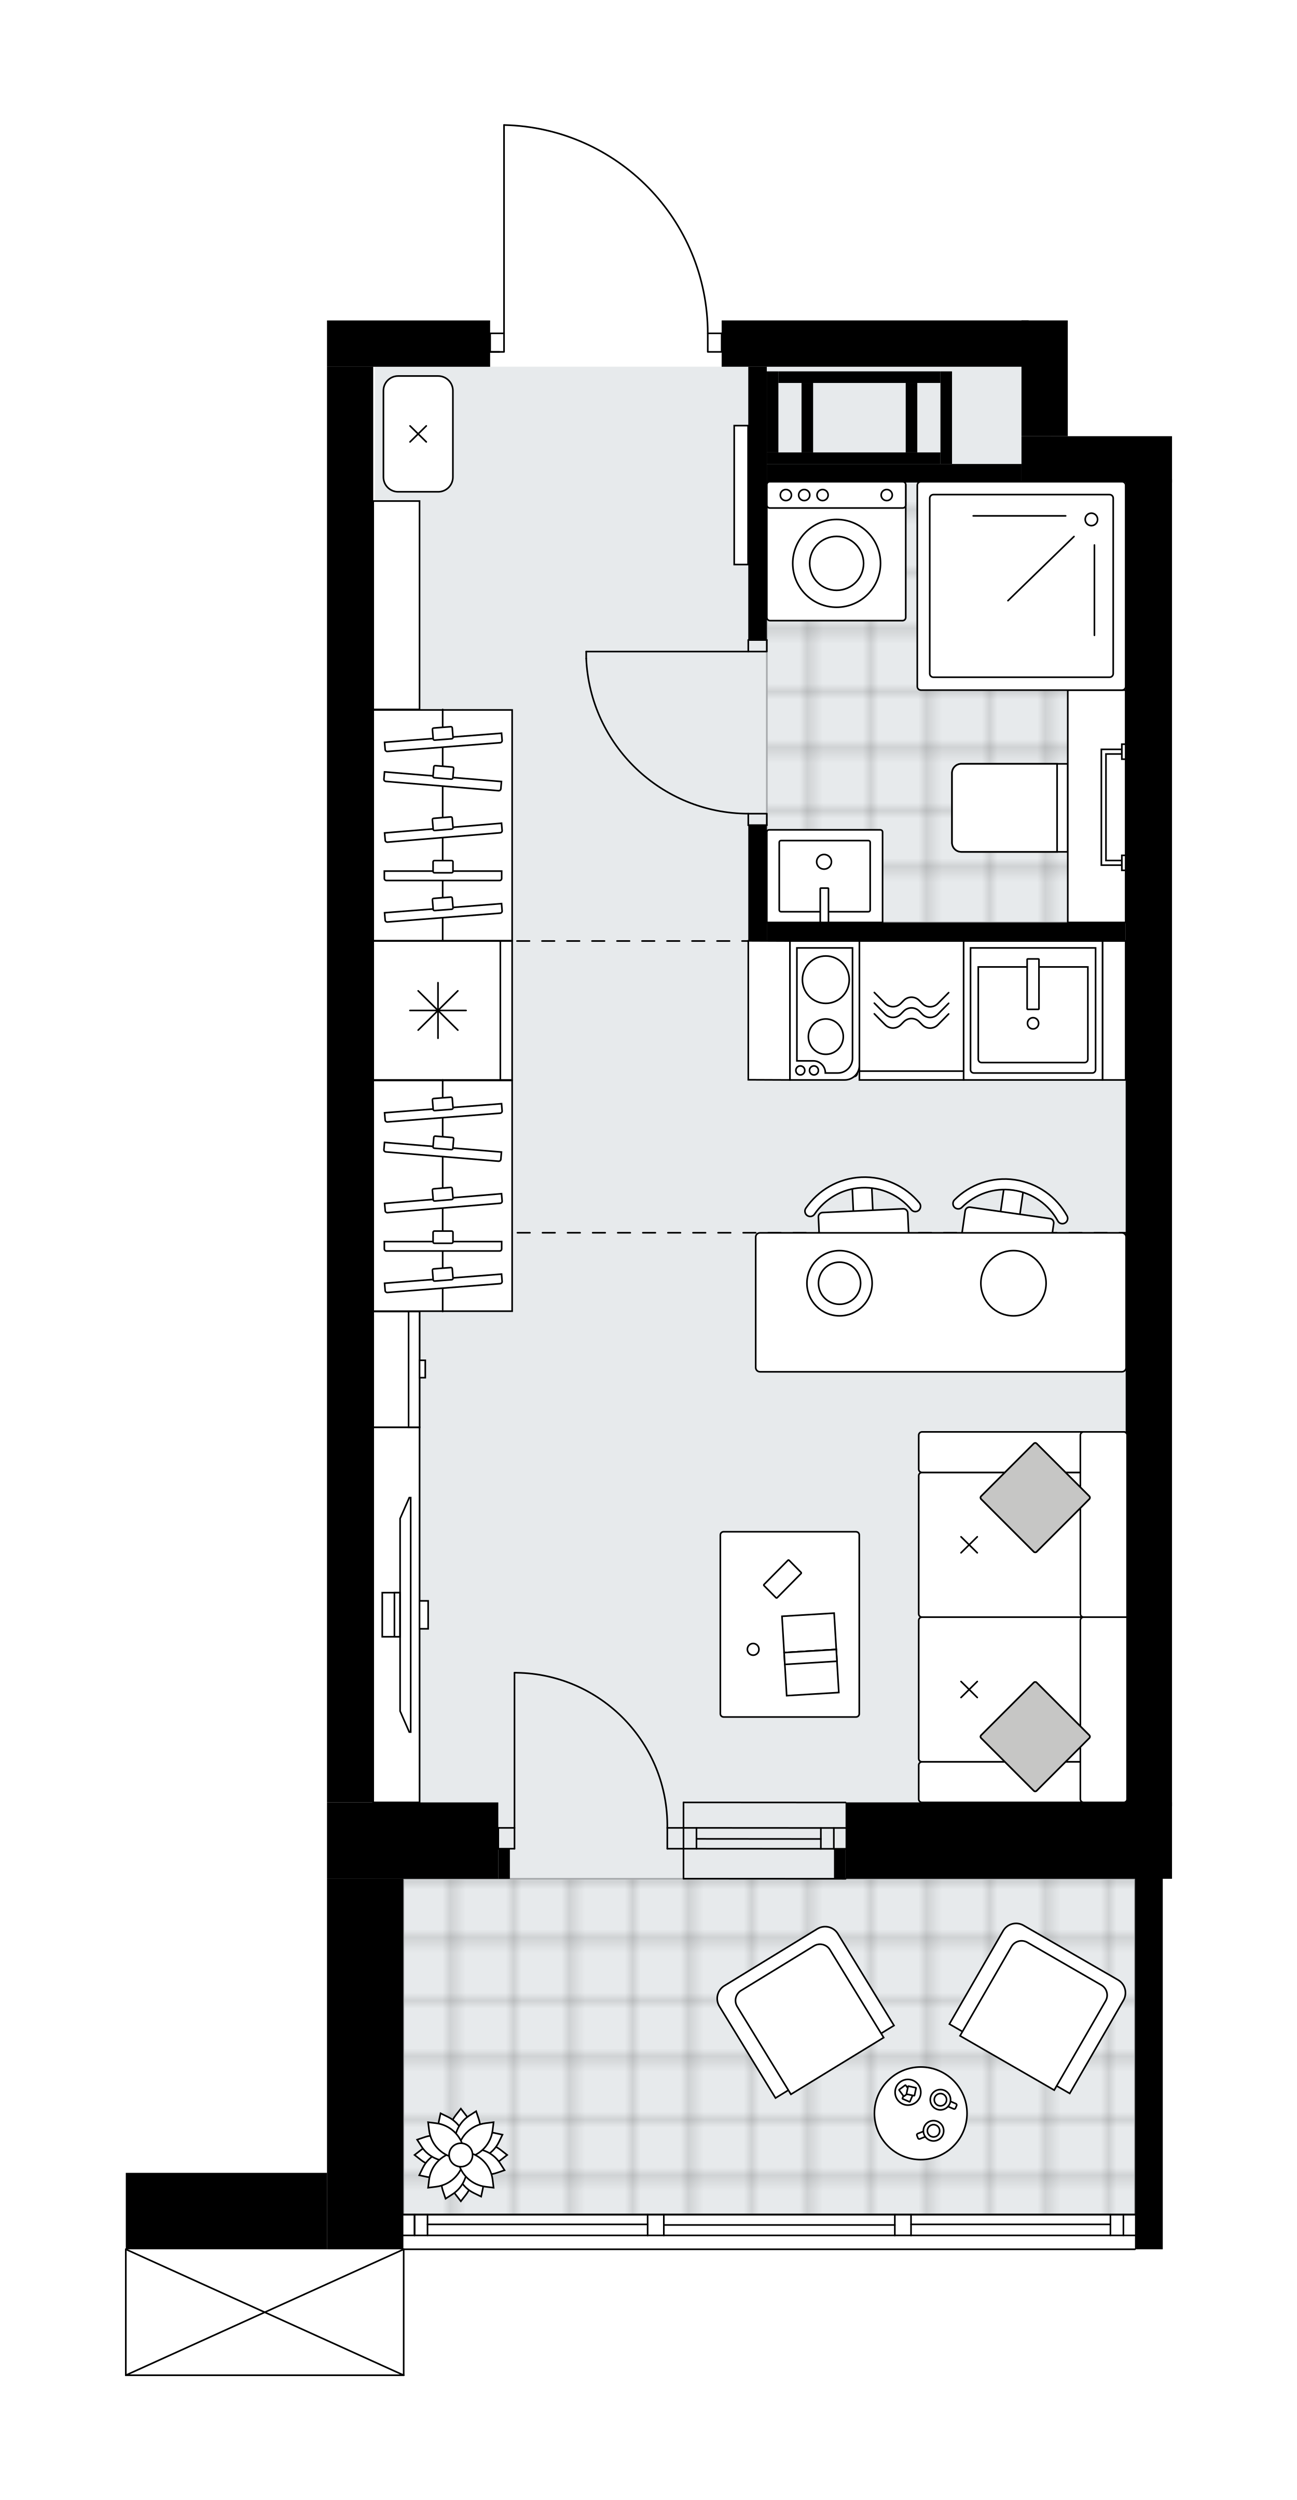 <svg xmlns="http://www.w3.org/2000/svg" xmlns:xlink="http://www.w3.org/1999/xlink" height="2000px" id="Layer_1" style="enable-background:new 0 0 1037.67 2000;" version="1.1" viewBox="0 0 1037.67 2000" width="1037.67px" x="0px" y="0px" xml:space="preserve">
<style type="text/css">
	.st0{fill:none;}
	.st1{opacity:0.25;fill:none;stroke:#000000;stroke-width:0.4;stroke-miterlimit:10;}
	.st2{fill:#FFFFFF;}
	.st3{fill:#E7EAEC;}
	.st4{fill:url(#SVGID_1_);stroke:#A6A8AB;stroke-width:1.3;stroke-miterlimit:10;}
	
		.st5{fill:url(#SVGID_00000105422477551219083140000014435519525584560256_);stroke:#A6A8AB;stroke-width:1.3;stroke-miterlimit:10;}
	.st6{fill:none;stroke:#000000;stroke-width:1.3;stroke-linecap:round;stroke-linejoin:round;stroke-miterlimit:10;}
	.st7{fill:none;stroke:#000000;stroke-width:1.3;stroke-linecap:round;stroke-linejoin:round;}
	.st8{fill:none;stroke:#000000;stroke-width:1.3;stroke-linecap:round;stroke-linejoin:round;stroke-dasharray:10.034,10.034;}
	.st9{fill:none;stroke:#000000;stroke-width:1.3;stroke-linecap:round;stroke-linejoin:round;stroke-dasharray:10.003,10.003;}
	.st10{fill:#FFFFFF;stroke:#000000;stroke-width:1.3;stroke-linecap:round;stroke-miterlimit:10;}
	.st11{fill:none;stroke:#000000;stroke-width:1.3;stroke-linecap:round;stroke-miterlimit:10;}
	.st12{fill:#C6C6C5;stroke:#000000;stroke-width:1.3;stroke-linecap:round;stroke-miterlimit:10;}
	.st13{fill:#FFFFFF;stroke:#000000;stroke-width:1.3;stroke-linecap:round;stroke-linejoin:round;stroke-miterlimit:10;}
	.st14{font-family:'Arial-BoldMT';}
	.st15{font-size:97.083px;}
	.st16{font-size:82.147px;}
	.st17{font-family:'ArialMT';}
	.st18{font-size:40px;}
</style>
<pattern height="14.57" id="New_Pattern_Swatch_1" patternUnits="userSpaceOnUse" style="overflow:visible;" viewBox="7.49 -22.06 14.57 14.57" width="14.57" x="-481.45">
	<g>
		<rect class="st0" height="14.57" width="14.57" x="7.49" y="-22.06" />
		<g>
			<rect class="st1" height="7.29" width="7.29" x="14.77" y="-7.49" />
		</g>
		<g>
			<rect class="st1" height="7.29" width="7.29" x="0.2" y="-7.49" />
		</g>
		<g>
			<rect class="st1" height="7.29" width="7.29" x="22.06" y="-14.77" />
		</g>
		<g>
			<rect class="st1" height="7.29" width="7.29" x="7.49" y="-14.77" />
			<rect class="st1" height="7.29" width="7.29" x="14.77" y="-22.06" />
		</g>
		<g>
			<rect class="st1" height="7.29" width="7.29" x="0.2" y="-22.06" />
		</g>
		<g>
			<rect class="st1" height="7.29" width="7.29" x="22.06" y="-29.35" />
		</g>
		<g>
			<rect class="st1" height="7.29" width="7.29" x="7.49" y="-29.35" />
		</g>
	</g>
</pattern>
<path class="st2" d="M100.65,1738.1h160.97v-235.19v-61.12  V293.38v0v-37.05h130.51v9.68h10.46V100c0,0,0-0.01,0-0.01c0,0,0,0,0-0.01c0-0.06,0.02-0.11,0.03-0.16  c0.01-0.03,0.01-0.06,0.02-0.08c0.09-0.22,0.29-0.37,0.55-0.38c0.02,0,0.03-0.01,0.05-0.01c0,0,0,0,0.01,0c0,0,0.01,0,0.01,0  c43.99,0.98,85.16,18.84,115.93,50.3c30.61,31.3,47.54,72.61,47.7,116.37h10.47l0,0v-9.7h239.87v0h37.04v92.61h83.39v34.4v2.66  v1055.8v3.1v58.01h-7.41v296.37H908.7c0,0,0,0,0,0c0,0.36-0.29,0.65-0.65,0.65H323.62V1900c0,0,0,0.01,0,0.01  c0,0.04-0.01,0.07-0.02,0.11c-0.01,0.05-0.01,0.1-0.03,0.15c0,0,0,0,0,0.01c0,0.01-0.01,0.01-0.01,0.01  c-0.05,0.1-0.12,0.17-0.2,0.23c-0.02,0.02-0.04,0.03-0.07,0.05c-0.09,0.05-0.2,0.09-0.31,0.09c0,0,0,0-0.01,0c0,0,0,0,0,0H100.65  c0,0,0,0,0,0c0,0,0,0-0.01,0c-0.11,0-0.21-0.04-0.31-0.09c-0.02-0.01-0.05-0.03-0.07-0.05c-0.08-0.06-0.15-0.14-0.2-0.23  c0-0.01-0.01-0.01-0.01-0.01c0,0,0,0,0-0.01c-0.02-0.05-0.02-0.1-0.03-0.15c-0.01-0.04-0.02-0.07-0.02-0.11c0,0,0-0.01,0-0.01  v-100.75c0,0,0-0.01,0-0.01c0-0.04,0.01-0.07,0.02-0.11c0.01-0.05,0.01-0.1,0.03-0.15c0,0,0,0,0-0.01c0.01-0.02,0.03-0.04,0.04-0.06  c0.03-0.05,0.06-0.1,0.1-0.14c0.03-0.03,0.06-0.04,0.1-0.06c0.04-0.02,0.07-0.05,0.11-0.07c0.04-0.02,0.09-0.02,0.14-0.03  c0.03-0.01,0.07-0.02,0.1-0.02h0V1738.1z" id="background" />
<g id="floor">
	<polygon class="st3" points="840.91,366.53 840.91,293.31 299.9,293.31 299.9,1771.47 909.29,1771.47 909.29,366.53  " />
	<pattern id="SVGID_1_" patternTransform="matrix(6.346 0 0 6.346 35973.895 27444.244)" xlink:href="#New_Pattern_Swatch_1">
	</pattern>
	<polygon class="st4" points="741.31,385.34 741.31,385.34 613.51,385.34 613.51,737.89 896.9,737.89 896.9,385.34  " />
	
		<pattern id="SVGID_00000029046948851692764440000013921258186365227680_" patternTransform="matrix(6.346 0 0 6.346 35973.895 27444.244)" xlink:href="#New_Pattern_Swatch_1">
	</pattern>
	
		<rect height="268.58" style="fill:url(#SVGID_00000029046948851692764440000013921258186365227680_);stroke:#A6A8AB;stroke-width:1.3;stroke-miterlimit:10;" width="585.32" x="322.73" y="1502.89" />
	<rect class="st6" height="9.26" width="14.82" x="598.67" y="511.94" />
	<rect class="st6" height="9.26" width="14.82" x="598.67" y="650.86" />
	<line class="st6" x1="598.67" x2="613.49" y1="511.94" y2="511.94" />
	<line class="st6" x1="598.67" x2="613.49" y1="660.12" y2="660.12" />
	<line class="st6" x1="598.67" x2="469.01" y1="521.2" y2="521.2" />
	<path class="st6" d="M598.67,650.86c-69.45-0.05-126.57-54.72-129.66-124.1" />
	<line class="st6" x1="469.01" x2="469.01" y1="521.2" y2="526.75" />
	<path class="st6" d="M566.25,266.66c0-90.62-72.4-164.65-163-166.66" />
	<line class="st6" x1="399.54" x2="392.14" y1="281.48" y2="281.48" />
	<line class="st6" x1="403.25" x2="403.25" y1="266.66" y2="100" />
	<rect class="st6" height="14.82" width="11.11" x="566.25" y="266.66" />
	<rect class="st6" height="14.82" width="11.11" x="392.14" y="266.66" />
	<path class="st6" d="M411.62,1338.06c0.61,0,1.21,0,1.82,0.01c67.52,1.01,121.44,56.56,120.44,124.08" />
	<line class="st6" x1="411.63" x2="411.62" y1="1462.16" y2="1338.06" />
	<line class="st6" x1="546.84" x2="533.88" y1="1462.15" y2="1462.15" />
	<line class="st6" x1="533.88" x2="533.88" y1="1462.15" y2="1478.82" />
	<line class="st6" x1="533.88" x2="546.84" y1="1478.82" y2="1478.82" />
	<line class="st6" x1="398.66" x2="411.63" y1="1478.83" y2="1478.83" />
	<line class="st6" x1="411.63" x2="411.63" y1="1478.83" y2="1462.16" />
	<line class="st6" x1="411.63" x2="398.66" y1="1462.16" y2="1462.16" />
	<line class="st6" x1="398.66" x2="398.66" y1="1478.83" y2="1462.16" />
	<line class="st6" x1="546.84" x2="676.5" y1="1462.15" y2="1462.23" />
	<line class="st6" x1="546.84" x2="676.5" y1="1478.82" y2="1478.9" />
	<line class="st6" x1="557.22" x2="656.73" y1="1470.94" y2="1471.02" />
	<line class="st6" x1="667.11" x2="667.11" y1="1462.23" y2="1478.9" />
	<line class="st6" x1="557.22" x2="557.22" y1="1462.15" y2="1478.82" />
	<line class="st6" x1="546.84" x2="676.5" y1="1441.78" y2="1441.86" />
	<line class="st6" x1="676.5" x2="546.84" y1="1502.88" y2="1502.8" />
	<line class="st6" x1="656.73" x2="656.73" y1="1462.22" y2="1478.89" />
	<line class="st6" x1="546.84" x2="546.84" y1="1441.78" y2="1502.8" />
	<line class="st6" x1="322.73" x2="908.05" y1="1771.47" y2="1771.47" />
	<line class="st6" x1="331.66" x2="331.66" y1="1771.47" y2="1788.14" />
	<line class="st6" x1="898.79" x2="898.79" y1="1771.47" y2="1788.14" />
	<line class="st6" x1="518.14" x2="342.03" y1="1779.34" y2="1779.34" />
	<line class="st6" x1="888.41" x2="728.88" y1="1779.34" y2="1779.34" />
	<line class="st6" x1="888.41" x2="888.41" y1="1788.14" y2="1771.47" />
	<line class="st6" x1="331.66" x2="331.66" y1="1771.47" y2="1788.14" />
	<line class="st6" x1="342.03" x2="342.03" y1="1788.14" y2="1771.47" />
	<line class="st6" x1="531.1" x2="531.1" y1="1771.47" y2="1788.14" />
	<line class="st6" x1="531.1" x2="518.14" y1="1788.14" y2="1788.14" />
	<line class="st6" x1="518.14" x2="518.14" y1="1788.14" y2="1771.47" />
	<line class="st6" x1="518.14" x2="531.1" y1="1771.47" y2="1771.47" />
	<line class="st6" x1="908.05" x2="322.73" y1="1799.25" y2="1799.25" />
	<line class="st6" x1="728.88" x2="728.88" y1="1771.47" y2="1788.14" />
	<line class="st6" x1="728.88" x2="715.91" y1="1788.14" y2="1788.14" />
	<line class="st6" x1="715.91" x2="715.91" y1="1788.14" y2="1771.47" />
	<line class="st6" x1="715.91" x2="728.88" y1="1771.47" y2="1771.47" />
	<line class="st6" x1="715.91" x2="531.1" y1="1779.81" y2="1779.81" />
	<line class="st6" x1="728.88" x2="908.05" y1="1771.47" y2="1771.47" />
	<line class="st6" x1="715.91" x2="531.1" y1="1771.47" y2="1771.47" />
	<line class="st6" x1="518.14" x2="322.73" y1="1771.47" y2="1771.47" />
	<line class="st6" x1="728.88" x2="908.05" y1="1788.14" y2="1788.14" />
	<line class="st6" x1="715.91" x2="531.1" y1="1788.14" y2="1788.14" />
	<line class="st6" x1="518.14" x2="322.73" y1="1788.14" y2="1788.14" />
	<g>
		<g>
			<line class="st7" x1="900.59" x2="895.59" y1="986.11" y2="986.11" />
			<line class="st8" x1="885.56" x2="308.61" y1="986.11" y2="986.11" />
			<line class="st7" x1="303.6" x2="298.6" y1="986.11" y2="986.11" />
		</g>
	</g>
	<g>
		<g>
			<line class="st7" x1="598.68" x2="593.68" y1="752.73" y2="752.73" />
			<line class="st9" x1="583.68" x2="308.6" y1="752.73" y2="752.73" />
			<line class="st7" x1="303.6" x2="298.6" y1="752.73" y2="752.73" />
		</g>
	</g>
	<rect height="61.11" width="261.17" x="676.5" y="1441.77" />
	<rect height="24.06" width="9.26" x="667.24" y="1478.82" />
	<rect height="298.94" width="22.22" x="908.05" y="1500.31" />
	<rect height="1061.55" width="37.08" x="900.59" y="383.32" />
	<rect height="37.05" width="120.44" x="817.24" y="348.92" />
	<rect height="92.61" width="37.04" x="817.24" y="256.31" />
	<rect height="37.05" width="245.6" x="577.36" y="256.31" />
	<rect height="218.57" width="14.81" x="598.67" y="293.37" />
	<rect height="14.81" width="203.75" x="613.49" y="371.16" />
	<rect height="9.27" width="138.92" x="613.49" y="361.9" />
	<rect height="74.09" width="9.26" x="752.41" y="297.07" />
	<rect height="9.27" width="129.66" x="622.74" y="297.07" />
	<rect height="64.83" width="9.26" x="613.49" y="297.07" />
	<rect height="55.57" width="9.26" x="641.27" y="306.33" />
	<rect height="55.56" width="9.26" x="724.62" y="306.33" />
	<rect height="92.61" width="14.81" x="598.68" y="660.12" />
	<rect height="14.84" width="287.09" x="613.5" y="737.89" />
	<rect height="24.08" width="9.26" x="398.66" y="1478.83" />
	<rect height="61.12" width="137.04" x="261.62" y="1441.79" />
	<rect height="296.37" width="61.11" x="261.62" y="1502.91" />
	<rect height="1148.41" width="36.97" x="261.62" y="293.38" />
	<rect height="37.05" width="130.51" x="261.62" y="256.33" />
	<line class="st6" x1="322.97" x2="100.65" y1="1900" y2="1900" />
	<line class="st6" x1="100.65" x2="100.65" y1="1900" y2="1799.25" />
	<line class="st6" x1="322.97" x2="322.97" y1="1799.25" y2="1900" />
	<line class="st6" x1="100.65" x2="322.97" y1="1799.25" y2="1900" />
	<line class="st6" x1="322.97" x2="100.65" y1="1799.25" y2="1900" />
	<rect height="61.16" width="160.97" x="100.65" y="1738.1" />
</g>
<g id="mebel">
	<g>
		<path class="st10" d="M368.7,1760.84l3.97-5.08c6.81-8.72,7.26-20.83,1.12-30.03l-5.08-1.93l-5.08,1.93    c-6.15,9.2-5.7,21.31,1.12,30.03L368.7,1760.84z" />
		<path class="st10" d="M368.7,1686.75l-3.97,5.08c-6.81,8.72-7.26,20.83-1.12,30.03l5.08,1.93l5.08-1.93    c6.15-9.2,5.7-21.31-1.12-30.03L368.7,1686.75z" />
		<path class="st10" d="M405.75,1723.8l-5.08-3.97c-8.72-6.81-20.83-7.26-30.03-1.12l-1.93,5.08l1.93,5.08    c9.2,6.15,21.31,5.7,30.03-1.12L405.75,1723.8z" />
		<path class="st10" d="M331.66,1723.8l5.08,3.97c8.72,6.81,20.83,7.26,30.03,1.12l1.93-5.08l-1.93-5.08    c-9.2-6.15-21.31-5.7-30.03,1.12L331.66,1723.8z" />
		<path class="st10" d="M384.93,1757.1l1.34-6.3c2.3-10.82-2.59-21.91-12.15-27.49l-5.42,0.49l-3.73,3.96    c-1.49,10.97,4.21,21.65,14.16,26.51L384.93,1757.1z" />
		<path class="st10" d="M352.48,1690.49l-1.34,6.3c-2.3,10.82,2.59,21.91,12.15,27.49l5.42-0.49l3.73-3.96    c1.49-10.97-4.21-21.65-14.16-26.51L352.48,1690.49z" />
		<path class="st10" d="M402.01,1707.57l-6.3-1.34c-10.82-2.3-21.91,2.59-27.49,12.15l0.49,5.42l3.96,3.73    c10.97,1.49,21.65-4.21,26.51-14.16L402.01,1707.57z" />
		<path class="st10" d="M335.4,1740.02l6.3,1.34c10.82,2.3,21.91-2.59,27.49-12.15l-0.49-5.42l-3.96-3.73    c-10.97-1.49-21.65,4.21-26.51,14.16L335.4,1740.02z" />
		<path class="st10" d="M356.49,1758.77l5.42-3.49c9.31-5.99,13.73-17.27,10.96-27.99l-4.16-3.5l-5.44,0.15    c-8.84,6.66-12.41,18.24-8.85,28.72L356.49,1758.77z" />
		<path class="st10" d="M380.92,1688.82l-5.42,3.49c-9.31,5.99-13.73,17.27-10.96,27.99l4.16,3.5l5.44-0.15    c8.84-6.66,12.41-18.24,8.85-28.72L380.92,1688.82z" />
		<path class="st10" d="M403.68,1736.01l-3.49-5.42c-5.99-9.31-17.27-13.73-27.99-10.96l-3.5,4.16l0.15,5.44    c6.66,8.84,18.24,12.41,28.72,8.85L403.68,1736.01z" />
		<path class="st10" d="M333.73,1711.58l3.49,5.42c5.99,9.31,17.27,13.73,27.99,10.96l3.5-4.16l-0.15-5.44    c-6.66-8.84-18.24-12.41-28.72-8.85L333.73,1711.58z" />
		<path class="st10" d="M342.51,1749.99l6.4-0.79c10.98-1.35,19.87-9.59,22.03-20.45l-2.23-4.96l-4.96-2.23    c-10.85,2.16-19.1,11.04-20.45,22.03L342.51,1749.99z" />
		<path class="st10" d="M394.9,1697.6l-6.4,0.79c-10.98,1.35-19.87,9.59-22.03,20.45l2.23,4.96l4.96,2.23    c10.85-2.16,19.1-11.04,20.45-22.03L394.9,1697.6z" />
		<path class="st10" d="M394.9,1749.99l-0.79-6.4c-1.35-10.98-9.59-19.87-20.45-22.03l-4.96,2.23l-2.23,4.96    c2.16,10.85,11.04,19.1,22.03,20.45L394.9,1749.99z" />
		<path class="st10" d="M342.51,1697.6l0.79,6.4c1.35,10.98,9.59,19.87,20.45,22.03l4.96-2.23l2.23-4.96    c-2.16-10.85-11.04-19.1-22.03-20.45L342.51,1697.6z" />
		<circle class="st10" cx="368.7" cy="1723.8" r="9.4" />
	</g>
	<g>
		<g>
			<path class="st10" d="M761.67,618.42v55.59c0,4.09,3.31,7.4,7.4,7.4h85.22v-70.39h-85.22     C764.98,611.03,761.67,614.34,761.67,618.42z" />
			<path class="st10" d="M761.67,618.42v55.59c0,4.08,3.31,7.4,7.4,7.4h76.67v-70.39h-76.67     C764.98,611.03,761.67,614.34,761.67,618.42z" />
		</g>
		
			<rect class="st10" height="46.31" transform="matrix(-8.947172e-11 1 -1 -8.947172e-11 1522.406 -232.464)" width="185.86" x="784.5" y="621.82" />
		<g>
			<g id="LWPOLYLINE_00000026854957251633891600000007666342489836874909_">
				<polygon class="st10" points="897.54,603.14 884.84,603.14 884.84,688.34 897.54,688.34 897.54,692.04 881.14,692.04       881.14,599.43 897.54,599.43     " />
			</g>
			<g id="LWPOLYLINE_00000124134192960358196960000008920790079999426198_">
				<rect class="st10" height="11.99" width="3.05" x="897.54" y="595.29" />
			</g>
			<g id="LWPOLYLINE_00000141449771117595420360000001990094196203021737_">
				<rect class="st10" height="11.99" width="3.05" x="897.54" y="684.2" />
			</g>
		</g>
	</g>
	<g>
		<path class="st10" d="M704.32,663.8h-89.02c-0.99,0-1.8,0.8-1.8,1.8v72.29h92.61V665.6C706.12,664.61,705.32,663.8,704.32,663.8z" />
		<path class="st10" d="M694.82,672.39h-70.01c-0.75,0-1.37,0.61-1.37,1.37v54.18c0,0.75,0.61,1.37,1.37,1.37h70.01    c0.75,0,1.37-0.61,1.37-1.37v-54.18C696.19,673,695.57,672.39,694.82,672.39z" />
		<ellipse class="st10" cx="659.29" cy="689.37" rx="5.93" ry="5.87" />
		<path class="st10" d="M662.5,710.43h-5.94c-0.17,0-0.32,0.14-0.32,0.32v26.83c0,0.17,0.14,0.32,0.32,0.32h5.94    c0.17,0,0.32-0.14,0.32-0.32v-26.83C662.82,710.58,662.68,710.43,662.5,710.43z" />
	</g>
	<g>
		<path class="st10" d="M616.1,385.34h105.95c1.43,0,2.59,1.16,2.59,2.59v105.95c0,1.43-1.16,2.59-2.59,2.59H616.1    c-1.43,0-2.59-1.16-2.59-2.59V387.93C613.51,386.5,614.67,385.34,616.1,385.34z" />
		<path class="st10" d="M615.85,385.34H722.3c1.29,0,2.34,1.05,2.34,2.34v16.34c0,1.29-1.05,2.34-2.34,2.34H615.85    c-1.29,0-2.34-1.05-2.34-2.34v-16.34C613.51,386.39,614.56,385.34,615.85,385.34z" />
		<circle class="st10" cx="669.35" cy="450.64" r="35.12" />
		<circle class="st10" cx="669.35" cy="450.64" r="21.57" />
		<ellipse class="st10" cx="628.74" cy="396.01" rx="4.46" ry="4.43" />
		<ellipse class="st10" cx="643.42" cy="396.01" rx="4.46" ry="4.43" />
		<ellipse class="st10" cx="658.1" cy="396.01" rx="4.46" ry="4.43" />
		<ellipse class="st10" cx="709.42" cy="396.01" rx="4.46" ry="4.43" />
	</g>
	<g>
		<path class="st10" d="M736.79,552.04h160.89c1.61,0,2.91-1.3,2.91-2.91V388.24c0-1.61-1.3-2.91-2.91-2.91H736.79    c-1.61,0-2.91,1.3-2.91,2.91v160.89C733.88,550.74,735.19,552.04,736.79,552.04z" />
		<path class="st10" d="M746.75,541.74h140.97c1.61,0,2.91-1.3,2.91-2.91V398.55c0-1.61-1.3-2.91-2.91-2.91H746.75    c-1.61,0-2.91,1.3-2.91,2.91v140.28C743.85,540.44,745.15,541.74,746.75,541.74z" />
		<ellipse class="st10" cx="873.17" cy="415.48" rx="4.96" ry="5" />
		<g>
			<line class="st10" x1="859.25" x2="806.43" y1="429.17" y2="480.49" />
			<line class="st10" x1="875.6" x2="875.6" y1="435.98" y2="508.21" />
			<line class="st10" x1="852.59" x2="778.63" y1="412.66" y2="412.66" />
		</g>
	</g>
	<g>
		<path class="st10" d="M318.51,393.4h32.09c6.48,0,11.74-5.26,11.74-11.74v-69.14c0-6.48-5.26-11.74-11.74-11.74h-32.09    c-6.48,0-11.74,5.26-11.74,11.74v69.14C306.77,388.14,312.02,393.4,318.51,393.4z" />
		<g>
			<line class="st10" x1="328.05" x2="341.05" y1="340.69" y2="353.49" />
			<line class="st10" x1="328.05" x2="341.05" y1="353.49" y2="340.69" />
		</g>
	</g>
	<rect class="st10" height="166.7" width="37.05" x="298.6" y="400.8" />
	<g>
		
			<rect class="st10" height="111.14" transform="matrix(-1.836970e-16 1 -1 -1.836970e-16 1162.465 454.134)" width="111.14" x="298.6" y="752.73" />
		
			<rect class="st10" height="101.71" transform="matrix(-1.836970e-16 1 -1 -1.836970e-16 1157.754 458.845)" width="111.14" x="293.89" y="757.44" />
		<g>
			<g>
				<line class="st10" x1="350.42" x2="350.42" y1="830.53" y2="786.07" />
				<line class="st10" x1="327.98" x2="372.87" y1="808.3" y2="808.3" />
			</g>
			<g>
				<line class="st10" x1="366.3" x2="334.55" y1="824.02" y2="792.58" />
				<line class="st10" x1="334.55" x2="366.3" y1="824.02" y2="792.58" />
			</g>
		</g>
	</g>
	<g>
		<rect class="st10" height="184.56" width="111.14" x="298.6" y="864.27" />
		<line class="st10" x1="354.17" x2="354.17" y1="1049.09" y2="863.87" />
		<g>
			<g>
				<path class="st10" d="M399.69,1000.7h-90.52c-0.93,0-1.68-0.75-1.68-1.68v-5.87h93.87v5.87      C401.37,999.95,400.62,1000.7,399.69,1000.7z" />
				<path class="st10" d="M361.31,994.53h-13.74c-0.6,0-1.09-0.49-1.09-1.09v-7.61c0-0.6,0.49-1.09,1.09-1.09h13.74      c0.6,0,1.09,0.49,1.09,1.09v7.61C362.39,994.04,361.91,994.53,361.31,994.53z" />
			</g>
			<g>
				<path class="st10" d="M400.18,1026.83l-90.24,7.07c-0.92,0.07-1.73-0.62-1.8-1.54l-0.46-5.86l93.59-7.33l0.46,5.86      C401.79,1025.95,401.1,1026.76,400.18,1026.83z" />
				<path class="st10" d="M361.43,1023.68l-13.7,1.07c-0.6,0.05-1.12-0.4-1.17-1l-0.59-7.58c-0.05-0.6,0.4-1.12,1-1.17l13.7-1.07      c0.6-0.05,1.12,0.4,1.17,1l0.59,7.58C362.47,1023.11,362.02,1023.63,361.43,1023.68z" />
			</g>
			<g>
				<path class="st10" d="M400.2,962.52l-90.2,7.51c-0.92,0.08-1.74-0.61-1.81-1.53l-0.49-5.85l93.55-7.79l0.49,5.85      C401.81,961.64,401.12,962.45,400.2,962.52z" />
				<path class="st10" d="M361.43,959.56l-13.69,1.14c-0.6,0.05-1.12-0.39-1.17-0.99l-0.63-7.58c-0.05-0.6,0.39-1.12,0.99-1.17      l13.69-1.14c0.6-0.05,1.12,0.39,1.17,0.99l0.63,7.58C362.48,958.99,362.03,959.51,361.43,959.56z" />
			</g>
			<g>
				<path class="st10" d="M400.18,890.47l-90.24,7.01c-0.92,0.07-1.73-0.61-1.8-1.53l-0.46-5.81l93.59-7.27l0.46,5.81      C401.79,889.6,401.1,890.4,400.18,890.47z" />
				<path class="st10" d="M361.43,887.34l-13.7,1.06c-0.6,0.05-1.12-0.4-1.17-0.99l-0.59-7.53c-0.05-0.59,0.4-1.11,1-1.16l13.7-1.06      c0.6-0.05,1.12,0.4,1.17,0.99l0.59,7.53C362.47,886.78,362.02,887.3,361.43,887.34z" />
			</g>
			<g>
				<path class="st10" d="M398.88,928.88l-90.2-7.45c-0.92-0.08-1.61-0.88-1.53-1.8l0.49-5.81l93.55,7.72l-0.49,5.81      C400.61,928.27,399.8,928.95,398.88,928.88z" />
				<path class="st10" d="M361.13,919.61l-13.69-1.13c-0.6-0.05-1.04-0.57-0.99-1.16l0.63-7.52c0.05-0.59,0.57-1.03,1.17-0.99      l13.69,1.13c0.6,0.05,1.04,0.57,0.99,1.16l-0.63,7.52C362.26,919.22,361.73,919.66,361.13,919.61z" />
			</g>
		</g>
	</g>
	<polygon class="st10" points="632.01,863.87 598.68,863.73 598.68,752.59 632.01,752.73  " />
	<rect class="st10" height="111.14" width="18.52" x="882.07" y="752.73" />
	<g>
		<path class="st10" d="M683.02,861.22h-48.73v-104.7h51.62v101.82C685.9,859.93,684.61,861.22,683.02,861.22z" />
		<g>
			<ellipse class="st10" cx="660.71" cy="783.66" rx="18.73" ry="18.95" />
			<ellipse class="st10" cx="660.71" cy="829.22" rx="13.97" ry="14.14" />
		</g>
		<path class="st10" d="M632.01,752.73v111.14h43.88c6.45,0,11.69-5.29,11.69-11.83v-99.31H632.01z M670.37,858.31h-10.04l0,0    c0-5.36-4.29-9.7-9.58-9.7h-13.19v-90.35h44.5v88.22C682.06,853.01,676.82,858.31,670.37,858.31z" />
		<ellipse class="st10" cx="640.3" cy="856.25" rx="3.57" ry="3.61" />
		<ellipse class="st10" cx="651.2" cy="856.25" rx="3.57" ry="3.61" />
	</g>
	<g>
		<rect class="st10" height="111.14" width="111.14" x="770.93" y="752.73" />
		<path class="st10" d="M873.91,858.32h-94.82c-1.44,0-2.61-1.17-2.61-2.61v-97.44h100.05v97.44    C876.52,857.15,875.35,858.32,873.91,858.32z" />
		<path class="st10" d="M867.72,849.97h-82.44c-1.44,0-2.61-1.17-2.61-2.61v-73.88h87.67v73.88    C870.33,848.8,869.16,849.97,867.72,849.97z" />
		<ellipse class="st10" cx="826.5" cy="818.56" rx="4.46" ry="4.5" />
		<path class="st10" d="M822.22,807.4h8.55c0.25,0,0.46-0.21,0.46-0.46v-39.41c0-0.25-0.21-0.46-0.46-0.46h-8.55    c-0.25,0-0.46,0.21-0.46,0.46v39.41C821.76,807.2,821.97,807.4,822.22,807.4z" />
	</g>
	<g>
		<rect class="st10" height="111.14" width="83.35" x="687.58" y="752.73" />
		<rect class="st10" height="104.07" width="83.35" x="687.58" y="752.73" />
		<g>
			<path class="st11" d="M699.51,793.91l8.71,8.8c3.43,3.46,8.99,3.46,12.42,0l2.4-2.42c3.43-3.46,8.99-3.46,12.42,0l2.45,2.48     c3.43,3.46,8.99,3.46,12.42,0l8.66-8.75" />
			<path class="st11" d="M699.51,802.43l8.71,8.8c3.43,3.46,8.99,3.46,12.42,0l2.4-2.42c3.43-3.46,8.99-3.46,12.42,0l2.45,2.48     c3.43,3.46,8.99,3.46,12.42,0l8.66-8.75" />
			<path class="st11" d="M699.51,810.96l8.71,8.8c3.43,3.46,8.99,3.46,12.42,0l2.4-2.42c3.43-3.46,8.99-3.46,12.42,0l2.45,2.48     c3.43,3.46,8.99,3.46,12.42,0l8.66-8.75" />
		</g>
	</g>
	<g>
		
			<rect class="st10" height="300.06" transform="matrix(-1 -4.532076e-11 4.532076e-11 -1 634.241 2583.473)" width="37.05" x="298.6" y="1141.71" />
		<g>
			
				<rect class="st10" height="300.06" transform="matrix(-1 -4.532076e-11 4.532076e-11 -1 634.241 2583.473)" width="37.05" x="298.6" y="1141.71" />
			
				<rect class="st10" height="22.36" transform="matrix(-1 -4.645319e-11 4.645319e-11 -1 678.178 2583.473)" width="6.89" x="335.64" y="1280.56" />
		</g>
		<g>
			<polygon class="st10" points="320.1,1368.75 320.1,1214.72 327.44,1197.97 328.57,1197.97 328.57,1385.5 327.44,1385.5    " />
			
				<rect class="st10" height="35.27" transform="matrix(-1 -1.046173e-10 1.046173e-10 -1 625.795 2583.254)" width="14.15" x="305.82" y="1273.99" />
			
				<rect class="st10" height="35.27" transform="matrix(-1 -1.183268e-10 1.183268e-10 -1 635.551 2583.254)" width="4.4" x="315.58" y="1273.99" />
		</g>
	</g>
	<g>
		
			<rect class="st10" height="92.61" transform="matrix(-1 -4.450452e-11 4.450452e-11 -1 634.266 2190.803)" width="37.07" x="298.6" y="1049.09" />
		
			<rect class="st10" height="92.61" transform="matrix(-1 -4.538782e-11 4.538782e-11 -1 662.561 2190.803)" width="8.78" x="326.89" y="1049.09" />
		
			<rect class="st10" height="13.9" transform="matrix(-1 -4.377133e-11 4.377133e-11 -1 675.909 2190.163)" width="4.57" x="335.67" y="1088.13" />
	</g>
	<g>
		<g>
			
				<rect class="st10" height="32.71" transform="matrix(-0.999 0.046 -0.046 -0.999 1423.807 1891.138)" width="15.6" x="682.24" y="945.68" />
			<path class="st10" d="M689.48,950.08c15.86-0.73,30.27,6.24,39.62,17.59c2.16,2.62,6.39,1.67,7.26-1.62     c0.01-0.03,0.02-0.07,0.03-0.1c0.33-1.28,0.02-2.67-0.82-3.69c-10.99-13.29-27.88-21.44-46.48-20.58     c-18.59,0.86-34.66,10.55-44.38,24.79c-0.75,1.09-0.93,2.51-0.48,3.75c0.01,0.03,0.02,0.07,0.04,0.1     c1.17,3.19,5.47,3.75,7.38,0.94C659.92,959.09,673.62,950.82,689.48,950.08z" />
			<path class="st10" d="M658.07,969.93l64.52-2.99c1.92-0.09,3.54,1.39,3.63,3.31l2.88,62.29l-71.45,3.31l-2.88-62.29     C654.67,971.64,656.16,970.02,658.07,969.93z" />
		</g>
		<g>
			
				<rect class="st10" height="32.71" transform="matrix(-0.99 -0.141 0.141 -0.99 1474.203 2032.075)" width="15.6" x="801.21" y="947.52" />
			<path class="st10" d="M810.69,952.03c15.72,2.24,28.57,11.77,35.64,24.67c1.63,2.98,5.97,2.83,7.43-0.23     c0.02-0.03,0.03-0.06,0.05-0.1c0.57-1.19,0.52-2.62-0.12-3.78c-8.32-15.1-23.4-26.27-41.82-28.89     c-18.43-2.62-36.02,3.9-48.22,16.08c-0.94,0.93-1.38,2.29-1.17,3.6c0.01,0.04,0.01,0.07,0.02,0.11c0.55,3.35,4.67,4.71,7.07,2.3     C779.97,955.36,794.98,949.79,810.69,952.03z" />
			<path class="st10" d="M776.13,965.67l63.94,9.1c1.9,0.27,3.22,2.03,2.95,3.93l-8.78,61.73l-70.82-10.07l8.78-61.73     C772.48,966.72,774.24,965.4,776.13,965.67z" />
		</g>
		<g>
			<g>
				<path class="st10" d="M608.02,1097.33h289.52c1.89,0,3.42-1.53,3.42-3.42V989.61c0-1.89-1.53-3.42-3.42-3.42H608.02      c-1.89,0-3.42,1.53-3.42,3.42v104.29C604.6,1095.8,606.13,1097.33,608.02,1097.33z" />
				<circle class="st10" cx="671.68" cy="1026.48" r="26.09" />
				<circle class="st10" cx="671.68" cy="1026.48" r="16.85" />
				<circle class="st10" cx="810.84" cy="1026.48" r="26.09" />
			</g>
		</g>
	</g>
	<g>
		<path class="st10" d="M735.02,1180.46v110.5c0,1.45,1.17,2.62,2.62,2.62H899.1c1.45,0,2.62-1.17,2.62-2.62v-110.5    c0-1.45-1.17-2.62-2.62-2.62H737.64C736.19,1177.84,735.02,1179.02,735.02,1180.46z" />
		<path class="st10" d="M735.02,1175.22v-27.19c0-1.45,1.17-2.62,2.62-2.62H899.1c1.45,0,2.62,1.17,2.62,2.62v27.19    c0,1.45-1.17,2.62-2.62,2.62H737.64C736.19,1177.84,735.02,1176.67,735.02,1175.22z" />
		<path class="st10" d="M735.02,1406.71v-110.5c0-1.45,1.17-2.62,2.62-2.62H899.1c1.45,0,2.62,1.17,2.62,2.62v110.5    c0,1.45-1.17,2.62-2.62,2.62H737.64C736.19,1409.33,735.02,1408.16,735.02,1406.71z" />
		<path class="st10" d="M735.02,1411.96v27.19c0,1.45,1.17,2.62,2.62,2.62H899.1c1.45,0,2.62-1.17,2.62-2.62v-27.19    c0-1.45-1.17-2.62-2.62-2.62H737.64C736.19,1409.33,735.02,1410.51,735.02,1411.96z" />
		<g>
			<line class="st10" x1="781.87" x2="768.88" y1="1242.12" y2="1229.31" />
			<line class="st10" x1="781.87" x2="768.88" y1="1229.31" y2="1242.12" />
		</g>
		<g>
			<line class="st10" x1="781.87" x2="768.88" y1="1357.87" y2="1345.06" />
			<line class="st10" x1="781.87" x2="768.88" y1="1345.06" y2="1357.87" />
		</g>
		<path class="st10" d="M864.35,1148.03v142.94c0,1.45,1.17,2.62,2.62,2.62h34.76v-145.56c0-1.45-1.17-2.62-2.62-2.62h-32.14    C865.52,1145.41,864.35,1146.58,864.35,1148.03z" />
		<path class="st10" d="M864.35,1439.15v-142.94c0-1.45,1.17-2.62,2.62-2.62h34.76v145.56c0,1.45-1.17,2.62-2.62,2.62h-32.14    C865.52,1441.77,864.35,1440.6,864.35,1439.15z" />
		<g>
			<path class="st12" d="M784.95,1196.89l42.17-42.17c0.61-0.61,1.6-0.61,2.22,0l42.17,42.17c0.61,0.61,0.61,1.6,0,2.22     l-42.17,42.18c-0.61,0.61-1.6,0.61-2.22,0l-42.17-42.18C784.34,1198.49,784.34,1197.5,784.95,1196.89z" />
			<path class="st12" d="M784.95,1196.89l42.17-42.17c0.61-0.61,1.6-0.61,2.22,0l42.17,42.17c0.61,0.61,0.61,1.6,0,2.22     l-42.17,42.18c-0.61,0.61-1.6,0.61-2.22,0l-42.17-42.18C784.34,1198.49,784.34,1197.5,784.95,1196.89z" />
		</g>
		<g>
			<path class="st12" d="M784.95,1390.29l42.17,42.17c0.61,0.61,1.6,0.61,2.22,0l42.17-42.17c0.61-0.61,0.61-1.6,0-2.21     l-42.17-42.17c-0.61-0.61-1.6-0.61-2.22,0l-42.17,42.17C784.34,1388.68,784.34,1389.68,784.95,1390.29z" />
			<path class="st12" d="M784.95,1390.29l42.17,42.17c0.61,0.61,1.6,0.61,2.22,0l42.17-42.17c0.61-0.61,0.61-1.6,0-2.21     l-42.17-42.17c-0.61-0.61-1.6-0.61-2.22,0l-42.17,42.17C784.34,1388.68,784.34,1389.68,784.95,1390.29z" />
		</g>
	</g>
	<g>
		<path class="st10" d="M687.46,1370.87v-143c0-1.43-1.16-2.59-2.59-2.59H578.91c-1.43,0-2.59,1.16-2.59,2.59v143    c0,1.43,1.16,2.59,2.59,2.59h105.96C686.3,1373.46,687.46,1372.3,687.46,1370.87z" />
		<g>
			<path class="st10" d="M611.27,1268.38l9.57,9.69c0.25,0.25,0.66,0.25,0.91,0l19.13-19.36c0.25-0.25,0.25-0.67,0-0.92l-9.57-9.69     c-0.25-0.25-0.66-0.25-0.91,0l-19.13,19.36C611.02,1267.72,611.02,1268.13,611.27,1268.38z" />
			<g>
				<ellipse class="st10" cx="602.57" cy="1319.34" rx="4.63" ry="4.69" />
			</g>
		</g>
		<g>
			<polygon class="st10" points="625.63,1292.9 627.35,1321.97 669.06,1319.45 667.34,1290.37    " />
			<polygon class="st10" points="629.39,1356.4 627.35,1321.97 669.06,1319.45 671.09,1353.88    " />
			<polygon class="st10" points="627.91,1331.4 627.35,1321.97 669.06,1319.45 669.62,1328.88    " />
		</g>
	</g>
	<g id="LWPOLYLINE_00000044870568355685380940000003878449392537990280_">
		<rect class="st10" height="111.14" width="11.1" x="587.41" y="340.44" />
	</g>
	<g>
		<path class="st10" d="M855.84,1674.59l-96.27-55.52l42.98-74.53c3.29-5.71,10.59-7.67,16.31-4.38l75.59,43.59    c5.71,3.29,7.67,10.59,4.38,16.31L855.84,1674.59z" />
		<path class="st10" d="M843.43,1671.94l-75.35-43.46l41.11-71.29c2.58-4.47,8.29-6,12.76-3.43l59.16,34.12    c4.47,2.58,6,8.29,3.43,12.76L843.43,1671.94z" />
	</g>
	<g>
		<path class="st10" d="M620.45,1678.26l94.8-58.01l-44.91-73.38c-3.44-5.62-10.79-7.39-16.41-3.95l-74.43,45.55    c-5.62,3.44-7.39,10.79-3.95,16.41L620.45,1678.26z" />
		<path class="st10" d="M632.78,1675.29l74.2-45.4l-42.95-70.19c-2.69-4.4-8.45-5.79-12.85-3.09l-58.26,35.65    c-4.4,2.69-5.79,8.45-3.09,12.85L632.78,1675.29z" />
	</g>
	<g>
		<circle class="st10" cx="736.64" cy="1690.48" r="37.05" />
		<g>
			<g>
				<path class="st10" d="M762.96,1686.96c0.57,0.25,1.23-0.01,1.48-0.58l0.91-2.1c0.25-0.57-0.01-1.23-0.58-1.48l-4.92-2.14      l-1.81,4.16L762.96,1686.96z" />
				
					<rect class="st10" height="4.54" transform="matrix(0.398 -0.917 0.917 0.398 -1087.273 1706.394)" width="4.54" x="754.59" y="1679.57" />
			</g>
			<circle class="st10" cx="752.39" cy="1679.61" r="8.13" />
			<circle class="st10" cx="752.39" cy="1679.61" r="4.93" />
		</g>
		<g>
			<g>
				<path class="st10" d="M734.21,1706.74c-0.58,0.23-0.86,0.88-0.63,1.46l0.84,2.13c0.23,0.58,0.88,0.86,1.46,0.63l4.99-1.97      l-1.67-4.22L734.21,1706.74z" />
				
					<rect class="st10" height="4.54" transform="matrix(0.93 -0.367 0.367 0.93 -574.413 391.493)" width="4.54" x="739.88" y="1703.78" />
			</g>
			<circle class="st10" cx="746.88" cy="1704.47" r="8.13" />
			<circle class="st10" cx="746.88" cy="1704.47" r="4.93" />
		</g>
		<g>
			<circle class="st10" cx="726.41" cy="1673.64" r="10.29" />
			<g>
				<path class="st10" d="M724.73,1672.89l5.49,2.38c0.14,0.06,0.21,0.23,0.14,0.37l-2.38,5.49c-0.06,0.14-0.23,0.21-0.37,0.14      l-5.49-2.38c-0.14-0.06-0.21-0.23-0.14-0.37l2.38-5.49C724.43,1672.9,724.59,1672.83,724.73,1672.89z" />
				<path class="st10" d="M724.6,1668.04l3.56,4.8c0.09,0.12,0.07,0.3-0.06,0.39l-4.8,3.56c-0.12,0.09-0.3,0.07-0.39-0.06l-3.56-4.8      c-0.09-0.12-0.07-0.3,0.06-0.39l4.8-3.56C724.33,1667.89,724.51,1667.91,724.6,1668.04z" />
				<path class="st10" d="M726.85,1668.76l5.85,1.26c0.15,0.03,0.25,0.18,0.21,0.33l-1.26,5.85c-0.03,0.15-0.18,0.25-0.33,0.21      l-5.85-1.26c-0.15-0.03-0.25-0.18-0.21-0.33l1.26-5.85C726.55,1668.83,726.7,1668.73,726.85,1668.76z" />
			</g>
		</g>
	</g>
	<g>
		<rect class="st10" height="184.56" width="111.14" x="298.6" y="567.91" />
		<line class="st10" x1="354.17" x2="354.17" y1="752.73" y2="567.5" />
		<g>
			<g>
				<path class="st10" d="M399.69,704.34h-90.52c-0.93,0-1.68-0.75-1.68-1.68v-5.87h93.87v5.87      C401.37,703.59,400.62,704.34,399.69,704.34z" />
				<path class="st10" d="M361.31,698.17h-13.74c-0.6,0-1.09-0.49-1.09-1.09v-7.61c0-0.6,0.49-1.09,1.09-1.09h13.74      c0.6,0,1.09,0.49,1.09,1.09v7.61C362.39,697.68,361.91,698.17,361.31,698.17z" />
			</g>
			<g>
				<path class="st10" d="M400.18,730.47l-90.24,7.07c-0.92,0.07-1.73-0.62-1.8-1.54l-0.46-5.86l93.59-7.33l0.46,5.86      C401.79,729.59,401.1,730.4,400.18,730.47z" />
				<path class="st10" d="M361.43,727.32l-13.7,1.07c-0.6,0.05-1.12-0.4-1.17-1l-0.59-7.58c-0.05-0.6,0.4-1.12,1-1.17l13.7-1.07      c0.6-0.05,1.12,0.4,1.17,1l0.59,7.58C362.47,726.75,362.02,727.27,361.43,727.32z" />
			</g>
			<g>
				<path class="st10" d="M400.2,666.16l-90.2,7.51c-0.92,0.08-1.74-0.61-1.81-1.53l-0.49-5.85l93.55-7.79l0.49,5.85      C401.81,665.27,401.12,666.08,400.2,666.16z" />
				<path class="st10" d="M361.43,663.2l-13.69,1.14c-0.6,0.05-1.12-0.39-1.17-0.99l-0.63-7.58c-0.05-0.6,0.39-1.12,0.99-1.17      l13.69-1.14c0.6-0.05,1.12,0.39,1.17,0.99l0.63,7.58C362.48,662.62,362.03,663.15,361.43,663.2z" />
			</g>
			<g>
				<path class="st10" d="M400.18,594.11l-90.24,7.01c-0.92,0.07-1.73-0.61-1.8-1.53l-0.46-5.81l93.59-7.27l0.46,5.81      C401.79,593.24,401.1,594.04,400.18,594.11z" />
				<path class="st10" d="M361.43,590.98l-13.7,1.06c-0.6,0.05-1.12-0.4-1.17-0.99l-0.59-7.53c-0.05-0.59,0.4-1.11,1-1.16l13.7-1.06      c0.6-0.05,1.12,0.4,1.17,0.99l0.59,7.53C362.47,590.41,362.02,590.93,361.43,590.98z" />
			</g>
			<g>
				<path class="st10" d="M398.88,632.51l-90.2-7.45c-0.92-0.08-1.61-0.88-1.53-1.8l0.49-5.81l93.55,7.72l-0.49,5.81      C400.61,631.91,399.8,632.59,398.88,632.51z" />
				<path class="st10" d="M361.13,623.25l-13.69-1.13c-0.6-0.05-1.04-0.57-0.99-1.16l0.63-7.52c0.05-0.59,0.57-1.03,1.17-0.99      l13.69,1.13c0.6,0.05,1.04,0.57,0.99,1.16l-0.63,7.52C362.26,622.86,361.73,623.3,361.13,623.25z" />
			</g>
		</g>
	</g>
</g>
</svg>